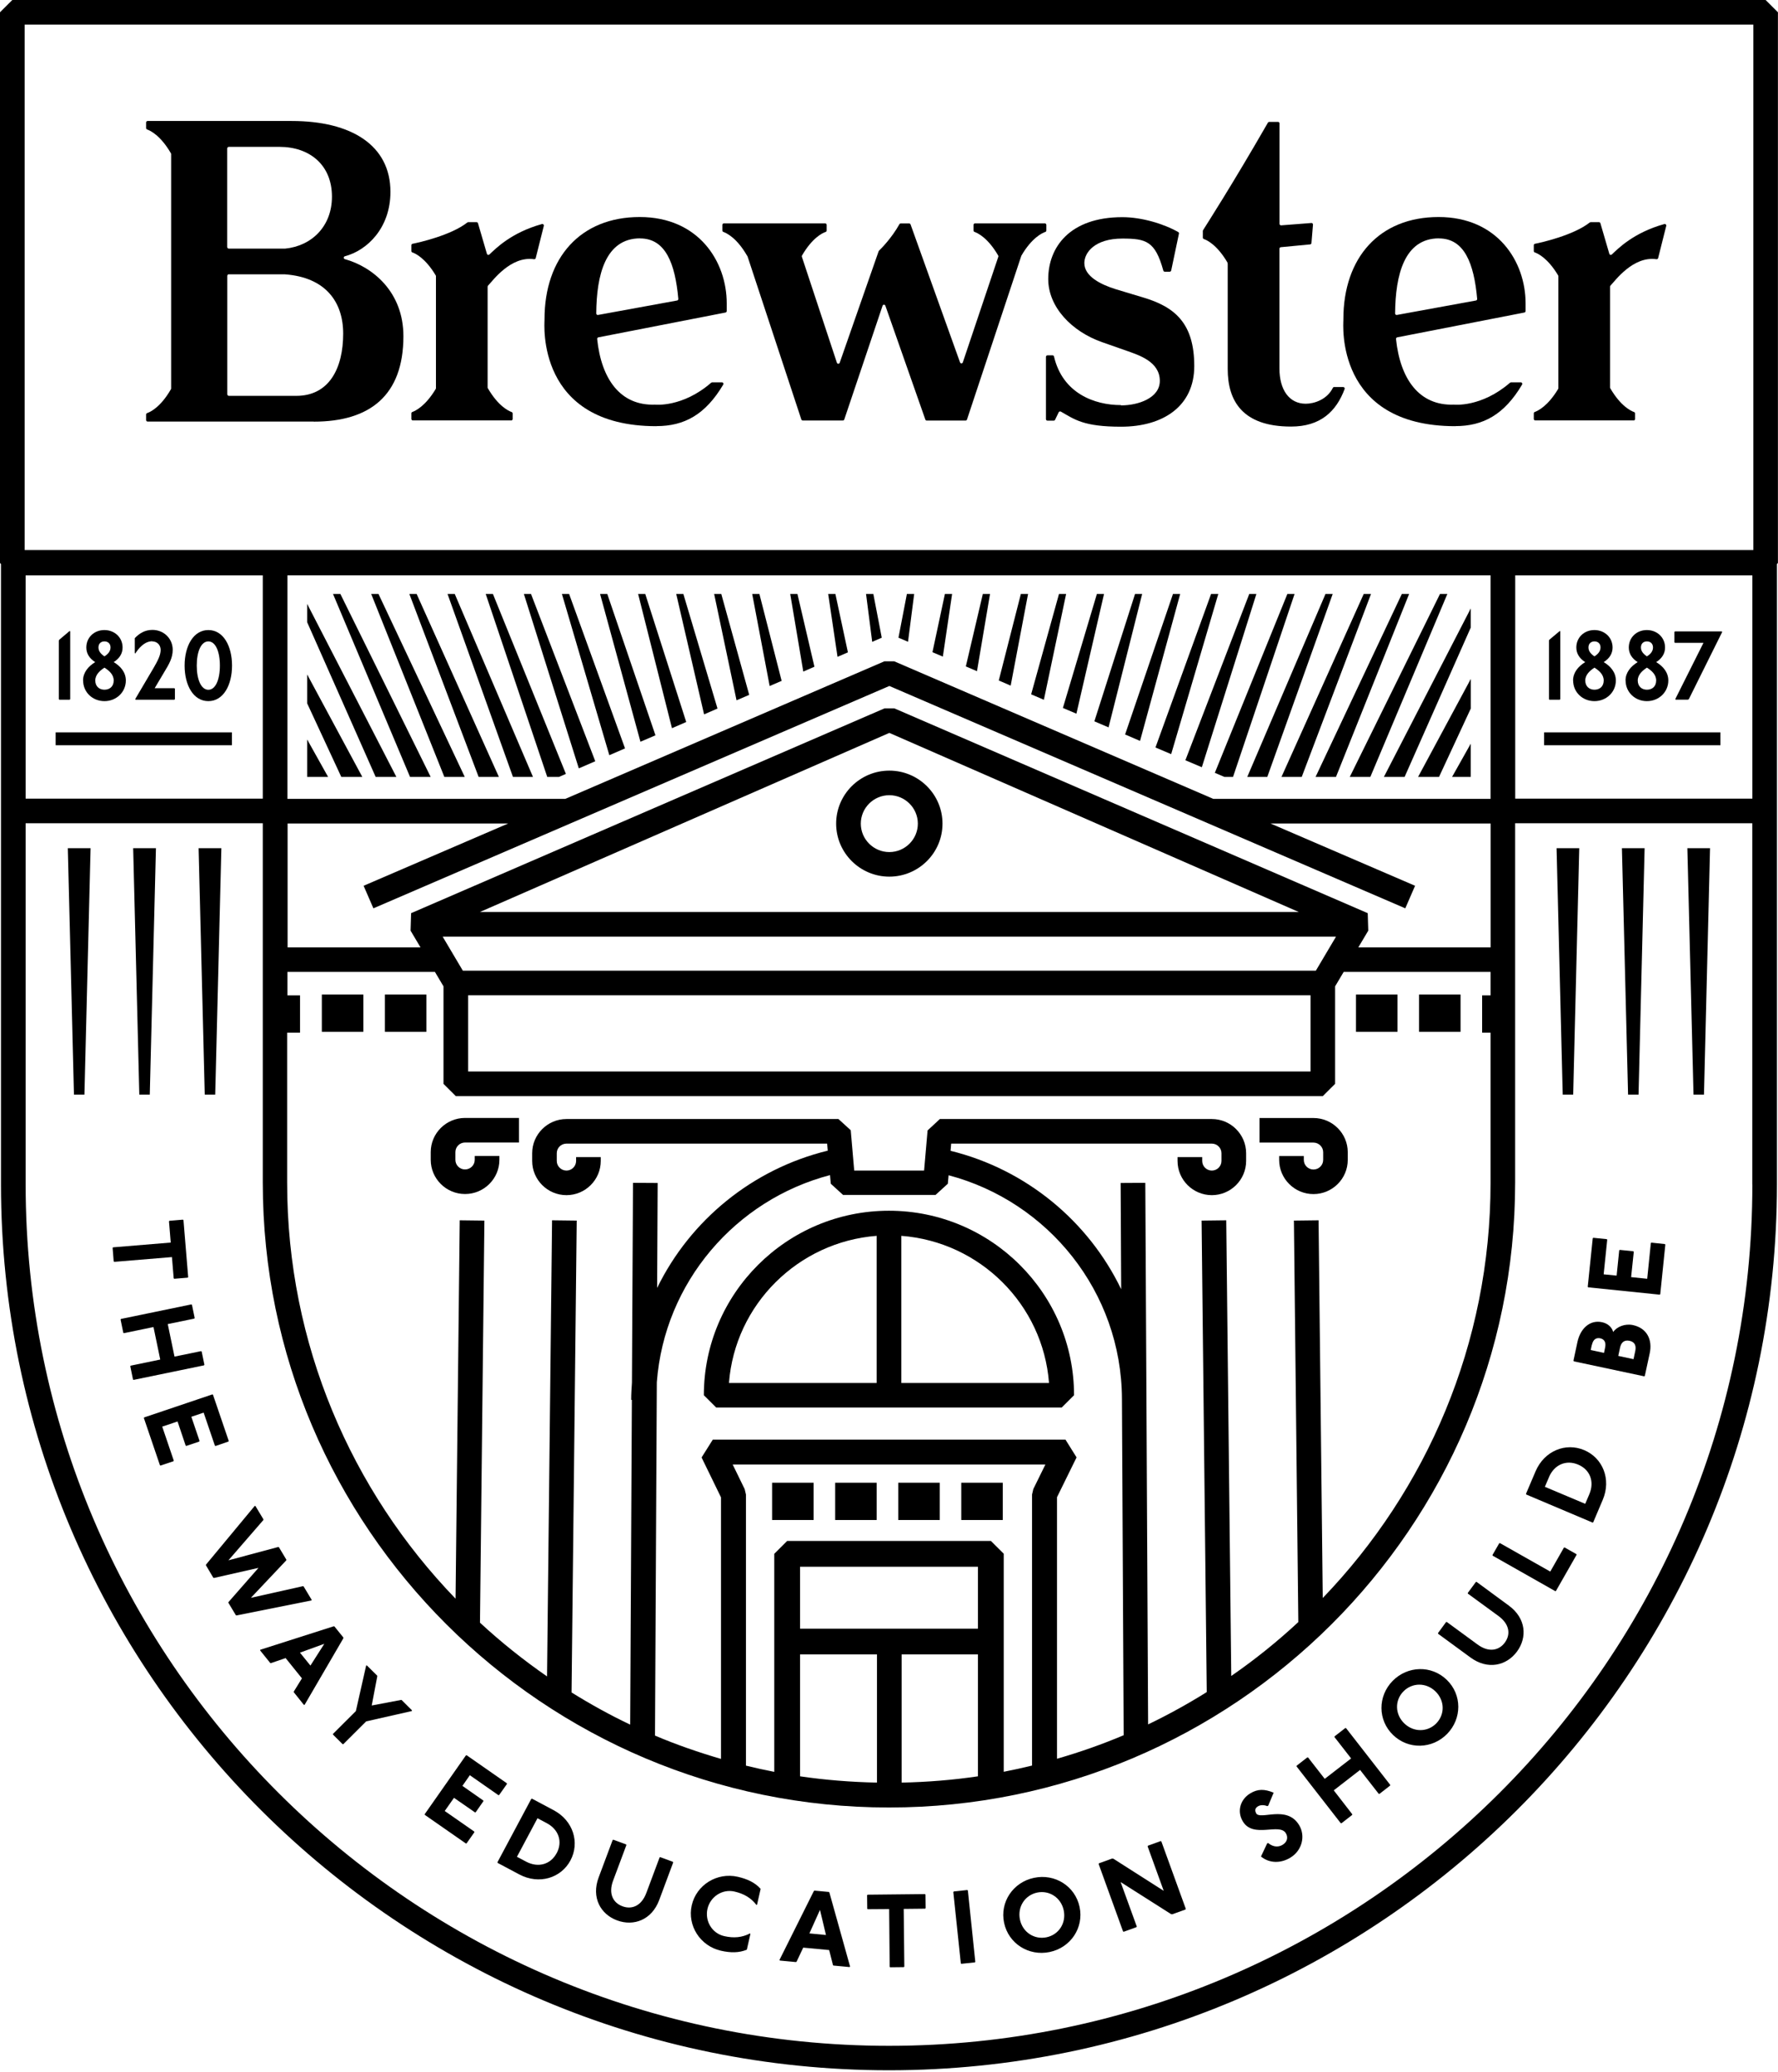 <?xml version="1.0" encoding="UTF-8"?>
<svg xmlns="http://www.w3.org/2000/svg" width="339" height="395" viewBox="0 0 339 395" fill="none">
  <g clip-path="url(#clip0_2056_6487)">
    <rect width="338.986" height="394.672"></rect>
    <path d="M336.642 0H2.343L0 2.337V107.328L0.188 107.516V225.795C0.188 318.912 76.14 394.672 169.493 394.672C262.845 394.672 338.797 318.912 338.797 225.795V107.516L338.985 107.328V2.337L336.642 0ZM334.111 225.809C334.111 316.343 260.271 390.012 169.507 390.012C78.744 390.012 4.889 316.343 4.889 225.809V156.945H50.104V225.492C50.104 291.167 103.666 344.579 169.493 344.579C235.32 344.579 288.881 291.153 288.881 225.492V156.945H334.097V225.809H334.111ZM4.889 152.256V109.694H50.104V152.256H4.889ZM54.805 189.754V185.282H82.924L84.558 188.037V206.62L86.902 208.958H252.214L254.557 206.62V188.037L256.192 185.282H284.195V189.754H282.589V196.867H284.195V225.492C284.195 256.18 271.987 284.069 252.2 304.643L251.404 232.634L246.703 232.691L247.542 309.231C243.536 312.953 239.269 316.387 234.756 319.503L233.801 232.634L229.1 232.691L230.084 322.576C226.482 324.827 222.75 326.89 218.903 328.737L218.585 266.885C218.585 266.885 218.585 266.799 218.585 266.741L218.368 225.492L213.667 225.521L213.768 245.777C207.49 232.749 195.601 222.924 181.238 219.389L181.353 218.018H231.053C232.065 218.018 232.89 218.841 232.89 219.851V221.322C232.89 222.332 232.065 223.154 231.053 223.154C230.04 223.154 229.216 222.332 229.216 221.322V220.586H224.515V221.322C224.515 224.915 227.451 227.843 231.053 227.843C234.654 227.843 237.591 224.915 237.591 221.322V219.851C237.591 216.258 234.654 213.329 231.053 213.329H179.198L176.855 215.508L176.19 223.154H162.868L162.203 215.464L159.86 213.329H108.005C104.403 213.329 101.467 216.258 101.467 219.851V221.322C101.467 224.915 104.403 227.843 108.005 227.843C111.607 227.843 114.543 224.915 114.543 221.322V220.586H109.842V221.322C109.842 222.332 109.017 223.154 108.005 223.154C106.992 223.154 106.154 222.332 106.154 221.322V219.851C106.154 218.841 106.978 218.018 108.005 218.018H157.704L157.82 219.36C143.5 222.851 131.611 232.59 125.29 245.532L125.391 225.521L120.69 225.492L120.488 263.581C120.415 264.678 120.343 265.76 120.343 266.871H120.473L120.155 328.78C116.293 326.948 112.576 324.885 108.974 322.648L109.958 232.691L105.257 232.634L104.302 319.59C99.804 316.473 95.522 313.054 91.516 309.346L92.355 232.691L87.654 232.634L86.858 304.772C66.999 284.198 54.747 256.252 54.747 225.492V196.867H57.206V189.754H54.747H54.805ZM96.896 156.989L69.327 168.863L71.193 173.162L169.565 130.773L267.937 173.162L269.803 168.863L242.234 156.989H284.209V180.607H258.983L260.878 177.418L260.777 174.086L170.52 135.044H168.639L78.382 174.086L78.281 177.418L80.176 180.607H54.834V156.989H96.94H96.896ZM54.805 152.3V109.68H284.195V152.3H231.342L170.491 126.07H168.625L107.774 152.3H54.805ZM88.247 185.051L84.399 178.558H254.731L250.883 185.051H88.247ZM249.871 189.74V204.269H89.259V189.74H249.871ZM91.487 173.869L169.565 139.719L247.643 173.869H91.487ZM203.122 274.445H135.907L133.766 277.85L137.469 285.454V335.316C133.173 334.061 128.964 332.604 124.885 330.872L125.232 263.523C126.664 244.45 140.246 228.738 158.254 224.02L158.399 225.665L160.742 227.8H178.374L180.717 225.665L180.862 224.049C199.81 229.055 213.84 246.239 213.913 266.683L214.245 330.8C210.123 332.546 205.885 334.032 201.531 335.287V285.425L205.263 277.836L203.137 274.431L203.122 274.445ZM188.918 293.764H150.082L147.623 296.217V337.783C145.815 337.437 144.007 337.033 142.228 336.6V284.92L141.982 283.881L139.696 279.192H199.318L197.018 283.867L196.772 284.905V336.586C194.993 337.019 193.185 337.422 191.377 337.769V296.202L188.918 293.75V293.764ZM152.541 310.486V298.684H186.459V310.486H152.541ZM186.459 315.391V338.634C181.701 339.341 176.841 339.731 171.908 339.832V315.391H186.459ZM167.207 315.391V339.832C162.232 339.731 157.343 339.341 152.541 338.634V315.391H167.207ZM334.111 152.256H288.896V109.694H334.111V152.256ZM334.299 104.861H4.701V4.689H334.299V104.876V104.861Z" fill="black"></path>
    <path d="M33.116 243.685L33.217 243.786L35.792 243.57L35.879 243.469L34.982 232.614L34.88 232.513L32.306 232.729L32.219 232.83L32.552 236.881L21.559 237.789L21.473 237.89L21.675 240.456L21.791 240.557L32.783 239.649L33.116 243.685Z" fill="black"></path>
    <path d="M38.971 260.177L38.45 257.654L38.334 257.582L33.272 258.62L31.985 252.421L37.032 251.383L37.119 251.268L36.599 248.745L36.468 248.673L23.061 251.441L22.988 251.556L23.509 254.079L23.625 254.151L29.265 252.983L30.553 259.182L24.912 260.35L24.84 260.465L25.36 262.988L25.476 263.06L38.884 260.292L38.971 260.177Z" fill="black"></path>
    <path d="M40.968 275.587L41.098 275.659L43.542 274.823L43.615 274.707L40.606 265.885L40.49 265.827L27.502 270.21L27.43 270.325L30.496 279.335L30.612 279.392L33.071 278.571L33.128 278.441L30.93 271.968L33.852 270.988L35.399 275.587L35.529 275.644L37.974 274.823L38.046 274.693L36.484 270.094L38.827 269.301L40.968 275.587Z" fill="black"></path>
    <path d="M59.42 304.982L57.887 302.43L57.757 302.387L47.835 304.607L54.575 297.471L54.604 297.341L53.172 294.948L53.042 294.919L43.553 297.457L50.192 289.802L50.236 289.658L48.703 287.106L48.572 287.077L39.287 298.264L39.258 298.394L40.675 300.787L40.82 300.815L49.281 298.898L43.568 305.414L43.539 305.544L44.971 307.922L45.101 307.966L59.377 305.111L59.42 304.982Z" fill="black"></path>
    <path d="M65.494 312.203L63.744 310.041H63.6L49.613 314.51V314.654L51.537 317.047H51.667L54.459 316.096L57.568 319.959L56.021 322.467V322.612L57.93 325.005H58.075L65.451 312.348V312.203H65.494ZM59.188 317.523L57.192 315.058L61.835 313.371L59.188 317.523Z" fill="black"></path>
    <path d="M76.427 324.082L70.873 325.134L71.928 319.599V319.455L69.961 317.509L69.817 317.494L67.85 326.201L63.496 330.54V330.685L65.319 332.501H65.463L69.817 328.162L78.538 326.187V326.043L76.571 324.082H76.427Z" fill="black"></path>
    <path d="M88.165 340.458L89.582 338.425L95.035 342.231L95.165 342.202L96.655 340.097L96.626 339.953L88.975 334.619L88.83 334.648L80.977 345.849L81.005 345.993L88.83 351.442L88.96 351.414L90.45 349.294L90.421 349.165L84.795 345.244L86.559 342.735L90.552 345.503L90.696 345.489L92.171 343.37L92.142 343.24L88.165 340.458Z" fill="black"></path>
    <path d="M105.547 345.085L101.425 342.894L101.295 342.937L94.844 355.017L94.887 355.147L99.009 357.338C102.784 359.342 106.979 358.03 108.772 354.657C110.566 351.284 109.322 347.089 105.547 345.085ZM106.14 353.273C104.968 355.464 102.596 356.113 100.311 354.902L98.561 353.979L102.481 346.627L104.245 347.564C106.53 348.775 107.311 351.096 106.14 353.287V353.273Z" fill="black"></path>
    <path d="M125.893 354.037L125.763 354.095L123.232 360.87C122.291 363.379 120.44 364.071 118.675 363.408C116.911 362.759 115.956 361.029 116.896 358.521L119.428 351.745L119.37 351.615L116.94 350.722L116.81 350.779L114.134 357.93C112.716 361.735 114.495 364.936 117.663 366.103C120.831 367.271 124.273 366.017 125.69 362.211L128.352 355.061L128.294 354.931L125.864 354.037H125.893Z" fill="black"></path>
    <path d="M131.892 363.22C131.01 367.098 133.512 370.99 137.46 371.884C139.297 372.302 140.932 372.302 142.393 371.682L143.072 368.698L143 368.583C141.496 369.361 139.934 369.52 138.097 369.102C135.768 368.583 134.365 366.233 134.886 363.912C135.421 361.591 137.692 360.078 140.02 360.597C141.857 361.015 143.202 361.822 144.229 363.163L144.345 363.091L145.025 360.092C143.969 358.896 142.494 358.204 140.657 357.786C136.708 356.892 132.774 359.342 131.892 363.22Z" fill="black"></path>
    <path d="M158.062 360.683L155.285 360.424L155.169 360.51L148.617 373.643L148.704 373.758L151.77 374.047L151.886 373.96L153.144 371.293L158.091 371.755L158.814 374.609L158.901 374.71L161.967 374.998L162.083 374.912L158.134 360.784L158.048 360.683H158.062ZM154.316 368.598L156.341 364.1L157.483 368.886L154.316 368.583V368.598Z" fill="black"></path>
    <path d="M176.356 361.086L165.422 361.201L165.32 361.302L165.349 363.883L165.45 363.969L169.529 363.94L169.63 374.94L169.732 375.04L172.321 375.012L172.422 374.911L172.306 363.911L176.385 363.868L176.486 363.767L176.457 361.187L176.356 361.086Z" fill="black"></path>
    <path d="M184.423 360.31L181.863 360.583L181.762 360.699L183.194 374.293L183.295 374.379L185.869 374.105L185.956 374.005L184.539 360.41L184.423 360.31Z" fill="black"></path>
    <path d="M197.143 357.987C193.166 358.824 190.605 362.601 191.444 366.565C192.283 370.529 196.145 372.965 200.137 372.129C204.129 371.293 206.675 367.516 205.836 363.538C204.997 359.573 201.135 357.137 197.143 357.987ZM199.544 369.318C197.215 369.808 194.974 368.367 194.467 365.945C193.961 363.523 195.407 361.303 197.736 360.799C200.065 360.308 202.307 361.764 202.813 364.186C203.319 366.608 201.873 368.828 199.544 369.318Z" fill="black"></path>
    <path d="M221.3 350.981L218.87 351.861L218.812 351.991L221.879 360.467L212.275 354.34L212.043 354.311L209.527 355.22L209.469 355.349L214.126 368.208L214.256 368.266L216.686 367.387L216.744 367.271L213.663 358.795L223.282 364.907L223.499 364.936L226.03 364.028L226.088 363.898L221.43 351.054L221.3 350.981Z" fill="black"></path>
    <path d="M239.525 345.705C239.221 345.186 239.265 344.696 239.858 344.35C240.292 344.09 240.942 344.047 241.637 344.321L241.81 344.22L242.837 341.755C241.13 341.048 239.829 341.005 238.382 341.885C236.488 343.023 235.793 345.287 236.965 347.233C238.961 350.548 243.936 347.449 245.166 349.482C245.672 350.332 245.383 351.197 244.529 351.702C243.85 352.105 242.881 352.235 241.767 351.341L241.593 351.442L240.422 353.922C242.042 355.262 244.226 355.234 246.005 354.152C248.304 352.768 248.926 349.972 247.697 347.939C245.339 344.033 240.32 347.045 239.496 345.69L239.525 345.705Z" fill="black"></path>
    <path d="M256.497 329.431L254.457 331.016L254.443 331.161L257.61 335.226L252.577 339.118L249.409 335.053L249.265 335.024L247.225 336.61L247.211 336.754L255.629 347.566L255.773 347.58L257.813 345.994L257.827 345.865L254.298 341.309L259.317 337.417L262.861 341.958L263.005 341.987L265.045 340.401L265.059 340.257L256.641 329.445L256.497 329.431Z" fill="black"></path>
    <path d="M265.523 320.449C262.673 323.361 262.673 327.916 265.595 330.742C268.517 333.582 273.087 333.452 275.922 330.54C278.757 327.628 278.771 323.072 275.85 320.247C272.928 317.407 268.372 317.551 265.523 320.449ZM273.854 328.536C272.19 330.237 269.529 330.28 267.736 328.536C265.956 326.806 265.913 324.154 267.576 322.453C269.24 320.751 271.916 320.708 273.695 322.453C275.474 324.182 275.517 326.835 273.839 328.55L273.854 328.536Z" fill="black"></path>
    <path d="M281.535 301.564L281.39 301.593L279.857 303.669V303.799L285.715 308.08C287.87 309.666 288.029 311.627 286.916 313.14C285.802 314.654 283.864 315.086 281.709 313.501L275.865 309.219H275.721L274.188 311.31V311.454L280.363 315.98C283.647 318.388 287.219 317.566 289.23 314.856C291.226 312.146 290.965 308.498 287.682 306.091L281.521 301.564H281.535Z" fill="black"></path>
    <path d="M298.314 295.005L298.183 295.034L295.58 299.604L285.976 294.169L285.846 294.212L284.559 296.447L284.602 296.576L296.535 303.337L296.665 303.294L300.599 296.403L300.555 296.274L298.314 295.005Z" fill="black"></path>
    <path d="M303.634 290.277L303.764 290.22L305.586 285.924C307.25 282.002 305.586 277.952 302.057 276.452C298.528 274.953 294.449 276.568 292.772 280.503L290.949 284.785L291.007 284.914L303.648 290.263L303.634 290.277ZM295.332 281.599C296.344 279.22 298.601 278.24 300.886 279.206C303.185 280.172 304.039 282.478 303.026 284.857L302.245 286.688L294.551 283.444L295.332 281.613V281.599Z" fill="black"></path>
    <path d="M300.011 259.412L300.083 259.527L313.491 262.381L313.606 262.309L314.547 257.956C315.082 255.433 314.04 253.184 311.321 252.608C309.86 252.305 308.313 252.881 307.575 253.934C307.358 253.069 306.606 252.305 305.434 252.06C303.106 251.57 301.312 253.3 300.763 255.822L299.996 259.412H300.011ZM308.877 256.947C309.079 255.981 309.614 255.39 310.685 255.606C311.755 255.837 311.986 256.601 311.784 257.567L311.451 259.109L308.544 258.489L308.877 256.947ZM303.511 256.413C303.742 255.347 304.321 254.972 305.102 255.13C305.883 255.303 306.259 255.88 306.027 256.947L305.825 257.913L303.294 257.365L303.496 256.399L303.511 256.413Z" fill="black"></path>
    <path d="M316.434 246.812L316.55 246.726L317.519 237.269L317.432 237.168L314.858 236.894L314.756 236.981L314.062 243.785L310.996 243.468L311.502 238.639L311.401 238.538L308.841 238.278L308.725 238.365L308.233 243.18L305.76 242.935L306.44 236.332L306.353 236.231L303.793 235.972L303.677 236.058L302.723 245.313L302.809 245.414L316.434 246.812Z" fill="black"></path>
    <path d="M97.453 80.166C97.612 80.166 97.743 80.036 97.743 79.878V78.826C97.743 78.71 97.67 78.595 97.555 78.552C96.947 78.335 94.995 77.427 93.013 74.011C92.984 73.967 92.97 73.91 92.97 73.866V54.665C92.97 54.593 92.999 54.52 93.042 54.463C93.91 53.569 97.338 48.769 101.821 49.417C101.966 49.432 102.111 49.345 102.14 49.215L103.687 43.06C103.745 42.844 103.543 42.656 103.326 42.714C97.41 44.357 94.445 47.457 93.302 48.523C93.143 48.668 92.897 48.596 92.839 48.394L91.133 42.555C91.104 42.44 90.988 42.353 90.858 42.353H89.281C89.281 42.353 89.166 42.368 89.108 42.411C85.998 44.862 79.894 46.231 78.651 46.476C78.52 46.505 78.434 46.621 78.434 46.75V47.86C78.434 47.976 78.506 48.091 78.622 48.12C79.215 48.322 81.109 49.215 83.076 52.502C83.105 52.545 83.12 52.603 83.12 52.646V74.011C83.12 74.011 83.105 74.112 83.076 74.155C81.109 77.427 79.215 78.321 78.622 78.537C78.506 78.58 78.434 78.681 78.434 78.797V79.863C78.434 80.022 78.564 80.152 78.723 80.152H97.453V80.166Z" fill="black"></path>
    <path d="M125.167 81.234C130.461 81.234 134.496 79.057 137.895 73.319C138.011 73.132 137.866 72.887 137.649 72.887H135.784C135.784 72.887 135.653 72.916 135.596 72.959C130.128 77.716 124.921 77.14 124.921 77.14C118.268 77.385 114.652 72.267 113.857 64.627C113.842 64.483 113.943 64.338 114.088 64.31L138.329 59.581C138.459 59.552 138.561 59.437 138.561 59.307V57.822C138.561 49.879 133.224 41.374 121.971 41.374C110.718 41.374 103.819 49.072 103.819 60.864V61.023C103.819 61.672 102.17 81.248 125.167 81.248V81.234ZM122.043 45.454C126.903 45.454 128.725 50.24 129.333 56.986C129.333 57.13 129.246 57.26 129.101 57.289L114.016 60.042C113.842 60.071 113.683 59.942 113.683 59.754C113.727 52.431 115.433 45.439 122.058 45.439L122.043 45.454Z" fill="black"></path>
    <path d="M142.485 48.783C142.485 48.783 142.5 48.826 142.514 48.84L152.783 79.964C152.827 80.079 152.928 80.166 153.058 80.166H160.695C160.811 80.166 160.926 80.094 160.97 79.979L168.274 58.283C168.361 58.023 168.722 58.023 168.809 58.283L176.431 79.993C176.475 80.108 176.576 80.18 176.706 80.18H184.097C184.213 80.18 184.329 80.108 184.372 79.979L194.728 48.768C194.728 48.768 194.742 48.725 194.757 48.711C196.738 45.323 198.705 44.415 199.313 44.213C199.429 44.17 199.501 44.069 199.501 43.939V42.872C199.501 42.714 199.371 42.584 199.212 42.584H185.905C185.746 42.584 185.616 42.714 185.616 42.872V43.939C185.616 44.054 185.688 44.17 185.804 44.213C186.397 44.415 188.349 45.323 190.317 48.711C190.36 48.783 190.374 48.869 190.345 48.941L183.576 69.08C183.49 69.34 183.128 69.34 183.041 69.08L173.611 42.786C173.568 42.67 173.466 42.598 173.336 42.598H171.731C171.629 42.598 171.528 42.656 171.485 42.743C169.981 45.438 167.927 47.471 167.594 47.788C167.565 47.817 167.536 47.86 167.522 47.903L160.102 69.152C160.015 69.412 159.654 69.412 159.567 69.152L152.885 48.941C152.856 48.869 152.87 48.783 152.913 48.711C154.88 45.323 156.819 44.415 157.426 44.213C157.542 44.17 157.614 44.069 157.614 43.939V42.872C157.614 42.714 157.484 42.584 157.325 42.584H138.016C137.857 42.584 137.727 42.714 137.727 42.872V43.939C137.727 44.054 137.799 44.17 137.915 44.213C138.522 44.429 140.489 45.337 142.471 48.797L142.485 48.783Z" fill="black"></path>
    <path d="M213.716 77.225C208.668 77.225 202.593 74.976 200.959 67.955C200.93 67.826 200.814 67.739 200.684 67.739H199.715C199.556 67.739 199.426 67.869 199.426 68.027V79.906C199.426 80.064 199.556 80.194 199.715 80.194H200.901C201.017 80.194 201.118 80.137 201.161 80.036L201.856 78.594C201.928 78.45 202.116 78.392 202.261 78.464C204.893 79.964 206.585 81.347 213.745 81.347C221.801 81.347 227.702 77.412 227.702 69.8C227.702 61.612 224 58.498 217.925 56.697L212.747 55.14C209.869 54.246 206.744 52.689 206.744 50.152C206.744 48.105 208.798 45.481 213.976 45.481C218.518 45.481 220.253 45.957 221.801 51.579C221.83 51.709 221.946 51.795 222.076 51.795H223.031C223.161 51.795 223.276 51.694 223.305 51.565L224.781 44.544C224.81 44.429 224.752 44.299 224.65 44.241C221.859 42.656 217.679 41.401 213.991 41.401C203.881 41.401 199.86 47.211 199.86 53.194C199.86 58.513 204.3 63.184 210.129 65.231L214.815 66.874C217.115 67.696 221.136 68.921 221.136 72.612C221.136 75.884 217.028 77.282 213.745 77.282L213.716 77.225Z" fill="black"></path>
    <path d="M234.037 50.139C234.037 50.139 234.08 50.24 234.08 50.283V70.35C234.08 76.405 236.872 81.32 246.157 81.32C251.74 81.32 254.763 78.466 256.369 74.17C256.441 73.983 256.296 73.781 256.094 73.781H254.373C254.271 73.781 254.17 73.839 254.127 73.94C253.013 76.189 250.554 76.967 248.949 76.967C245.825 76.967 243.944 74.343 243.944 70.249V47.415C243.944 47.27 244.06 47.141 244.205 47.126L249.788 46.593C249.932 46.593 250.033 46.463 250.048 46.333L250.337 42.816C250.337 42.643 250.207 42.499 250.033 42.513L244.262 42.96C244.103 42.96 243.959 42.845 243.959 42.672V23.528C243.959 23.369 243.829 23.239 243.669 23.239H241.992C241.89 23.239 241.789 23.297 241.746 23.383C234.89 35.305 230.059 42.787 229.379 43.883C229.35 43.926 229.336 43.969 229.336 44.027V45.295C229.336 45.411 229.408 45.526 229.524 45.569C230.131 45.771 232.084 46.694 234.066 50.11L234.037 50.139Z" fill="black"></path>
    <path d="M277.48 81.234C282.774 81.234 286.809 79.057 290.208 73.319C290.324 73.132 290.179 72.887 289.962 72.887H288.096C288.096 72.887 287.966 72.916 287.908 72.959C282.426 77.716 277.234 77.14 277.234 77.14C270.581 77.385 266.965 72.267 266.169 64.627C266.155 64.483 266.256 64.338 266.401 64.31L290.642 59.581C290.772 59.552 290.873 59.437 290.873 59.307V57.822C290.873 49.879 285.536 41.374 274.283 41.374C263.031 41.374 256.131 49.072 256.131 60.864V61.023C256.131 61.672 254.483 81.248 277.494 81.248L277.48 81.234ZM274.356 45.454C279.215 45.454 281.038 50.24 281.645 56.986C281.645 57.13 281.559 57.26 281.414 57.289L266.328 60.042C266.155 60.071 265.996 59.942 265.996 59.754C266.053 52.431 267.746 45.439 274.37 45.439L274.356 45.454Z" fill="black"></path>
    <path d="M311.457 80.166C311.616 80.166 311.747 80.036 311.747 79.878V78.826C311.747 78.71 311.674 78.595 311.558 78.552C310.951 78.335 308.998 77.427 307.017 74.011C306.988 73.967 306.974 73.91 306.974 73.866V54.665C306.974 54.593 307.002 54.52 307.046 54.463C307.914 53.569 311.342 48.769 315.825 49.417C315.97 49.432 316.115 49.345 316.143 49.215L317.691 43.06C317.749 42.844 317.546 42.656 317.329 42.714C311.414 44.357 308.449 47.457 307.306 48.523C307.147 48.668 306.901 48.596 306.843 48.394L305.137 42.555C305.108 42.44 304.992 42.353 304.862 42.353H303.285C303.285 42.353 303.17 42.368 303.112 42.411C300.002 44.862 293.898 46.231 292.654 46.476C292.524 46.505 292.438 46.621 292.438 46.75V47.86C292.438 47.976 292.51 48.091 292.626 48.12C293.219 48.322 295.113 49.215 297.08 52.502C297.109 52.545 297.124 52.603 297.124 52.646V74.011C297.124 74.011 297.109 74.112 297.08 74.155C295.113 77.427 293.219 78.321 292.626 78.537C292.51 78.58 292.438 78.681 292.438 78.797V79.863C292.438 80.022 292.568 80.152 292.727 80.152H311.457V80.166Z" fill="black"></path>
    <path d="M59.835 80.383C70.509 80.383 76.916 75.395 76.916 64.093C76.916 55.631 71.044 50.873 65.75 49.403C65.475 49.331 65.475 48.942 65.75 48.855C70.003 47.745 74.443 43.464 74.443 36.573C74.443 27.736 67.052 23.065 55.626 23.065H28.145C27.986 23.065 27.855 23.195 27.855 23.354V24.406C27.855 24.521 27.928 24.637 28.044 24.68C28.651 24.896 30.604 25.804 32.585 29.221C32.614 29.264 32.629 29.322 32.629 29.365V74.069C32.629 74.069 32.629 74.169 32.585 74.213C30.618 77.629 28.651 78.552 28.044 78.754C27.928 78.797 27.855 78.898 27.855 79.028V80.08C27.855 80.239 27.986 80.368 28.145 80.368H59.806L59.835 80.383ZM43.317 28.313C43.317 28.14 43.462 27.996 43.635 27.996H53.268C59.025 27.996 63.291 31.427 63.291 37.496C63.291 43.132 59.444 46.895 54.353 47.399H54.324H43.635C43.462 47.399 43.317 47.255 43.317 47.082V28.313ZM43.635 52.301H54.324C54.324 52.301 54.339 52.301 54.353 52.301C62.062 52.877 65.432 57.548 65.432 63.603C65.432 70.147 62.8 75.467 56.479 75.467H43.65C43.476 75.467 43.332 75.323 43.332 75.15V52.603C43.332 52.43 43.462 52.286 43.635 52.286V52.301Z" fill="black"></path>
    <path d="M169.491 230.812C150.022 230.812 134.199 246.597 134.199 265.986L136.542 268.321H202.439L204.782 265.986C204.782 246.582 188.944 230.812 169.491 230.812ZM167.148 263.651H138.987C140.129 248.702 152.149 236.751 167.148 235.598V263.651ZM171.848 263.651V235.598C186.847 236.736 198.866 248.687 200.009 263.651H171.848Z" fill="black"></path>
    <path d="M69.275 189.596H61.363V196.703H69.275V189.596Z" fill="black"></path>
    <path d="M167.15 282.665H159.238V289.772H167.15V282.665Z" fill="black"></path>
    <path d="M155.123 282.664H147.211V289.771H155.123V282.664Z" fill="black"></path>
    <path d="M179.177 282.664H171.266V289.771H179.177V282.664Z" fill="black"></path>
    <path d="M191.189 282.665H183.277V289.772H191.189V282.665Z" fill="black"></path>
    <path d="M81.298 189.596H73.387V196.703H81.298V189.596Z" fill="black"></path>
    <path d="M159.422 157.017C159.422 162.596 163.978 167.122 169.561 167.122C175.144 167.122 179.7 162.596 179.7 157.017C179.7 151.438 175.144 146.911 169.561 146.911C163.978 146.911 159.422 151.438 159.422 157.017ZM174.999 157.017C174.999 160.001 172.555 162.437 169.561 162.437C166.567 162.437 164.123 160.001 164.123 157.017C164.123 154.033 166.567 151.596 169.561 151.596C172.555 151.596 174.999 154.033 174.999 157.017Z" fill="black"></path>
    <path d="M266.447 189.596H258.535V196.703H266.447V189.596Z" fill="black"></path>
    <path d="M278.474 189.596H270.562V196.703H278.474V189.596Z" fill="black"></path>
    <path d="M252.28 219.653V221.123C252.28 222.132 251.455 222.954 250.428 222.954C249.401 222.954 248.591 222.132 248.591 221.123V220.388H243.891V221.123C243.891 224.713 246.827 227.639 250.428 227.639C254.03 227.639 256.966 224.713 256.966 221.123V219.653C256.966 216.063 254.03 213.137 250.428 213.137H240.145V217.822H250.428C251.441 217.822 252.28 218.644 252.28 219.653Z" fill="black"></path>
    <path d="M88.677 227.625C92.278 227.625 95.215 224.699 95.215 221.109V220.374H90.514V221.109C90.514 222.119 89.689 222.94 88.663 222.94C87.636 222.94 86.826 222.119 86.826 221.109V219.639C86.826 218.63 87.65 217.808 88.663 217.808H98.946V213.123H88.663C85.061 213.123 82.125 216.049 82.125 219.639V221.109C82.125 224.699 85.061 227.625 88.663 227.625H88.677Z" fill="black"></path>
    <path d="M119.171 142.673L108.511 113.236H107.137L116.177 143.971L119.171 142.673Z" fill="black"></path>
    <path d="M124.973 140.179L115.788 113.236H114.414L122.109 141.405L124.973 140.179Z" fill="black"></path>
    <path d="M130.838 137.642L123.028 113.236H121.668L128.119 138.824L130.838 137.642Z" fill="black"></path>
    <path d="M149.03 129.8L144.792 113.236H143.418L146.745 130.78L149.03 129.8Z" fill="black"></path>
    <path d="M136.802 135.076L130.293 113.236H128.934L134.242 136.186L136.802 135.076Z" fill="black"></path>
    <path d="M161.667 124.365L159.28 113.236H157.906L159.685 125.216L161.667 124.365Z" fill="black"></path>
    <path d="M155.282 127.104L152.042 113.236H150.668L153.156 128.027L155.282 127.104Z" fill="black"></path>
    <path d="M142.846 132.467L137.524 113.236H136.164L140.431 133.505L142.846 132.467Z" fill="black"></path>
    <path d="M113.497 145.124L101.246 113.236H99.887L110.358 146.479L113.497 145.124Z" fill="black"></path>
    <path d="M58.562 148.107H62.554L58.562 140.972V148.107Z" fill="black"></path>
    <path d="M93.983 113.236H92.609L104.339 148.108H106.581L107.897 147.532L93.983 113.236Z" fill="black"></path>
    <path d="M85.332 113.236L97.8 148.108H101.618L86.706 113.236H85.332Z" fill="black"></path>
    <path d="M233.447 148.108H235.096L246.826 113.236H245.452L231.625 147.33L233.447 148.108Z" fill="black"></path>
    <path d="M58.562 134.081L65.071 148.108H69.078L58.562 128.574V134.081Z" fill="black"></path>
    <path d="M78.051 113.236L91.256 148.108H95.118L79.439 113.236H78.051Z" fill="black"></path>
    <path d="M63.496 113.236L78.177 148.108H82.111L64.899 113.236H63.496Z" fill="black"></path>
    <path d="M70.777 113.236L84.72 148.108H88.611L72.166 113.236H70.777Z" fill="black"></path>
    <path d="M58.562 118.613L71.623 148.107H75.572L58.562 115.124V118.613Z" fill="black"></path>
    <path d="M205.231 136.057L210.496 113.236H209.136L202.656 134.961L205.231 136.057Z" fill="black"></path>
    <path d="M261.275 148.108L275.956 113.236H274.553L257.355 148.108H261.275Z" fill="black"></path>
    <path d="M248.194 148.108L261.399 113.236H260.011L244.332 148.108H248.194Z" fill="black"></path>
    <path d="M254.723 148.108L268.666 113.236H267.277L250.832 148.108H254.723Z" fill="black"></path>
    <path d="M241.627 148.108L254.095 113.236H252.721L237.809 148.108H241.627Z" fill="black"></path>
    <path d="M229.146 146.263L239.546 113.236H238.186L226.008 144.937L229.146 146.263Z" fill="black"></path>
    <path d="M274.371 148.108L280.431 135.061V129.425L270.379 148.108H274.371Z" fill="black"></path>
    <path d="M280.417 148.107V141.778L276.859 148.107H280.417Z" fill="black"></path>
    <path d="M267.808 148.109L280.42 119.637V115.99L263.859 148.109H267.808Z" fill="black"></path>
    <path d="M223.299 143.769L232.281 113.236H230.907L220.305 142.5L223.299 143.769Z" fill="black"></path>
    <path d="M181.531 113.236H180.157L177.785 124.336L179.767 125.173L181.531 113.236Z" fill="black"></path>
    <path d="M188.762 113.236H187.388L184.148 127.047L186.275 127.955L188.762 113.236Z" fill="black"></path>
    <path d="M174.299 113.236H172.91L171.305 121.569L173.127 122.347L174.299 113.236Z" fill="black"></path>
    <path d="M196.013 113.236H194.639L190.43 129.728L192.7 130.708L196.013 113.236Z" fill="black"></path>
    <path d="M203.269 113.236H201.91L196.602 132.366L199.031 133.404L203.269 113.236Z" fill="black"></path>
    <path d="M168.119 121.569L166.514 113.236H165.125L166.297 122.362L168.119 121.569Z" fill="black"></path>
    <path d="M217.365 141.246L225.016 113.236H223.642L214.516 140.021L217.365 141.246Z" fill="black"></path>
    <path d="M211.361 138.666L217.768 113.236H216.409L208.656 137.513L211.361 138.666Z" fill="black"></path>
    <path d="M13.283 133.39L13.384 133.289V120.373L13.283 120.286L11.316 121.944L11.215 122.117V133.289L11.316 133.39H13.283Z" fill="black"></path>
    <path d="M15.85 129.728C15.85 131.962 17.644 133.663 19.915 133.663C22.186 133.663 23.994 131.948 23.994 129.728C23.994 128.185 23.01 127.017 21.679 126.225C22.764 125.533 23.372 124.61 23.372 123.442C23.372 121.511 21.838 120.112 19.9 120.112C17.962 120.112 16.458 121.511 16.458 123.442C16.458 124.61 17.08 125.547 18.15 126.225C16.834 127.032 15.836 128.2 15.836 129.728H15.85ZM19.915 122.275C20.58 122.275 21.072 122.693 21.072 123.428C21.072 124.163 20.58 124.711 19.915 125.129C19.264 124.697 18.772 124.163 18.772 123.428C18.772 122.693 19.249 122.275 19.915 122.275ZM19.915 127.277C20.797 127.839 21.679 128.589 21.679 129.728C21.679 130.866 20.913 131.486 19.915 131.486C18.917 131.486 18.165 130.838 18.165 129.728C18.165 128.618 19.061 127.839 19.915 127.277Z" fill="black"></path>
    <path d="M29.04 122.275C29.923 122.275 30.631 122.938 30.631 123.89C30.631 124.913 30.067 125.98 29.272 127.35L25.771 133.289L25.873 133.39H33.249L33.35 133.289V131.299L33.249 131.199H29.489L31.355 128.056C32.179 126.686 32.931 125.461 32.931 123.875C32.931 121.799 31.297 120.084 29.055 120.084C27.565 120.084 26.538 120.79 25.699 121.655V124.495L25.786 124.596C26.437 123.573 27.551 122.246 29.04 122.246V122.275Z" fill="black"></path>
    <path d="M39.726 133.663C42.576 133.663 44.239 130.636 44.239 126.888C44.239 123.14 42.576 120.112 39.726 120.112C36.877 120.112 35.199 123.14 35.199 126.888C35.199 130.636 36.862 133.663 39.726 133.663ZM39.726 122.275C41.086 122.275 41.925 124.192 41.925 126.888C41.925 129.583 41.086 131.501 39.726 131.501C38.367 131.501 37.513 129.583 37.513 126.888C37.513 124.192 38.352 122.275 39.726 122.275Z" fill="black"></path>
    <path d="M44.223 139.617H10.609V142.068H44.223V139.617Z" fill="black"></path>
    <path d="M297.4 133.39L297.487 133.289V120.373L297.4 120.286L295.419 121.944L295.332 122.117V133.289L295.419 133.39H297.4Z" fill="black"></path>
    <path d="M299.94 129.728C299.94 131.962 301.734 133.663 304.005 133.663C306.275 133.663 308.083 131.948 308.083 129.728C308.083 128.185 307.1 127.017 305.769 126.225C306.854 125.533 307.461 124.61 307.461 123.442C307.461 121.511 305.928 120.112 303.99 120.112C302.052 120.112 300.548 121.511 300.548 123.442C300.548 124.61 301.17 125.547 302.24 126.225C300.924 127.032 299.926 128.2 299.926 129.728H299.94ZM304.005 122.275C304.67 122.275 305.162 122.693 305.162 123.428C305.162 124.163 304.67 124.711 304.005 125.129C303.354 124.697 302.862 124.163 302.862 123.428C302.862 122.693 303.354 122.275 304.005 122.275ZM304.005 127.277C304.887 127.839 305.769 128.589 305.769 129.728C305.769 130.866 305.003 131.486 304.005 131.486C303.007 131.486 302.254 130.838 302.254 129.728C302.254 128.618 303.151 127.839 304.005 127.277Z" fill="black"></path>
    <path d="M309.944 129.728C309.944 131.962 311.738 133.663 314.008 133.663C316.279 133.663 318.087 131.948 318.087 129.728C318.087 128.185 317.104 127.017 315.773 126.225C316.858 125.533 317.465 124.61 317.465 123.442C317.465 121.511 315.932 120.112 313.994 120.112C312.056 120.112 310.552 121.511 310.552 123.442C310.552 124.61 311.174 125.547 312.244 126.225C310.928 127.032 309.93 128.2 309.93 129.728H309.944ZM314.008 122.275C314.674 122.275 315.166 122.693 315.166 123.428C315.166 124.163 314.688 124.711 314.008 125.129C313.358 124.697 312.866 124.163 312.866 123.428C312.866 122.693 313.343 122.275 314.008 122.275ZM314.008 127.277C314.891 127.839 315.773 128.589 315.773 129.728C315.773 130.866 315.006 131.486 314.008 131.486C313.01 131.486 312.258 130.838 312.258 129.728C312.258 128.618 313.155 127.839 314.008 127.277Z" fill="black"></path>
    <path d="M324.79 122.548L319.409 133.288L319.496 133.389H321.81L321.998 133.288L328.362 120.472L328.275 120.371H319.351L319.25 120.472V122.461L319.351 122.548H324.79Z" fill="black"></path>
    <path d="M328.02 139.617H294.406V142.068H328.02V139.617Z" fill="black"></path>
    <path d="M324.886 208.668L326.043 161.701H321.719L322.89 208.668H324.886Z" fill="black"></path>
    <path d="M312.41 208.668L313.567 161.701H309.242L310.414 208.668H312.41Z" fill="black"></path>
    <path d="M299.949 208.668L301.106 161.701H296.781L297.953 208.668H299.949Z" fill="black"></path>
    <path d="M41.035 208.668L42.206 161.701H37.867L39.039 208.668H41.035Z" fill="black"></path>
    <path d="M28.558 208.668L29.73 161.701H25.391L26.562 208.668H28.558Z" fill="black"></path>
    <path d="M14.101 208.668H16.097L17.269 161.701H12.93L14.101 208.668Z" fill="black"></path>
  </g>
  <defs>
    <clipPath id="clip0_2056_6487">
      <rect width="338.986" height="394.672" fill="white"></rect>
    </clipPath>
  </defs>
</svg>
